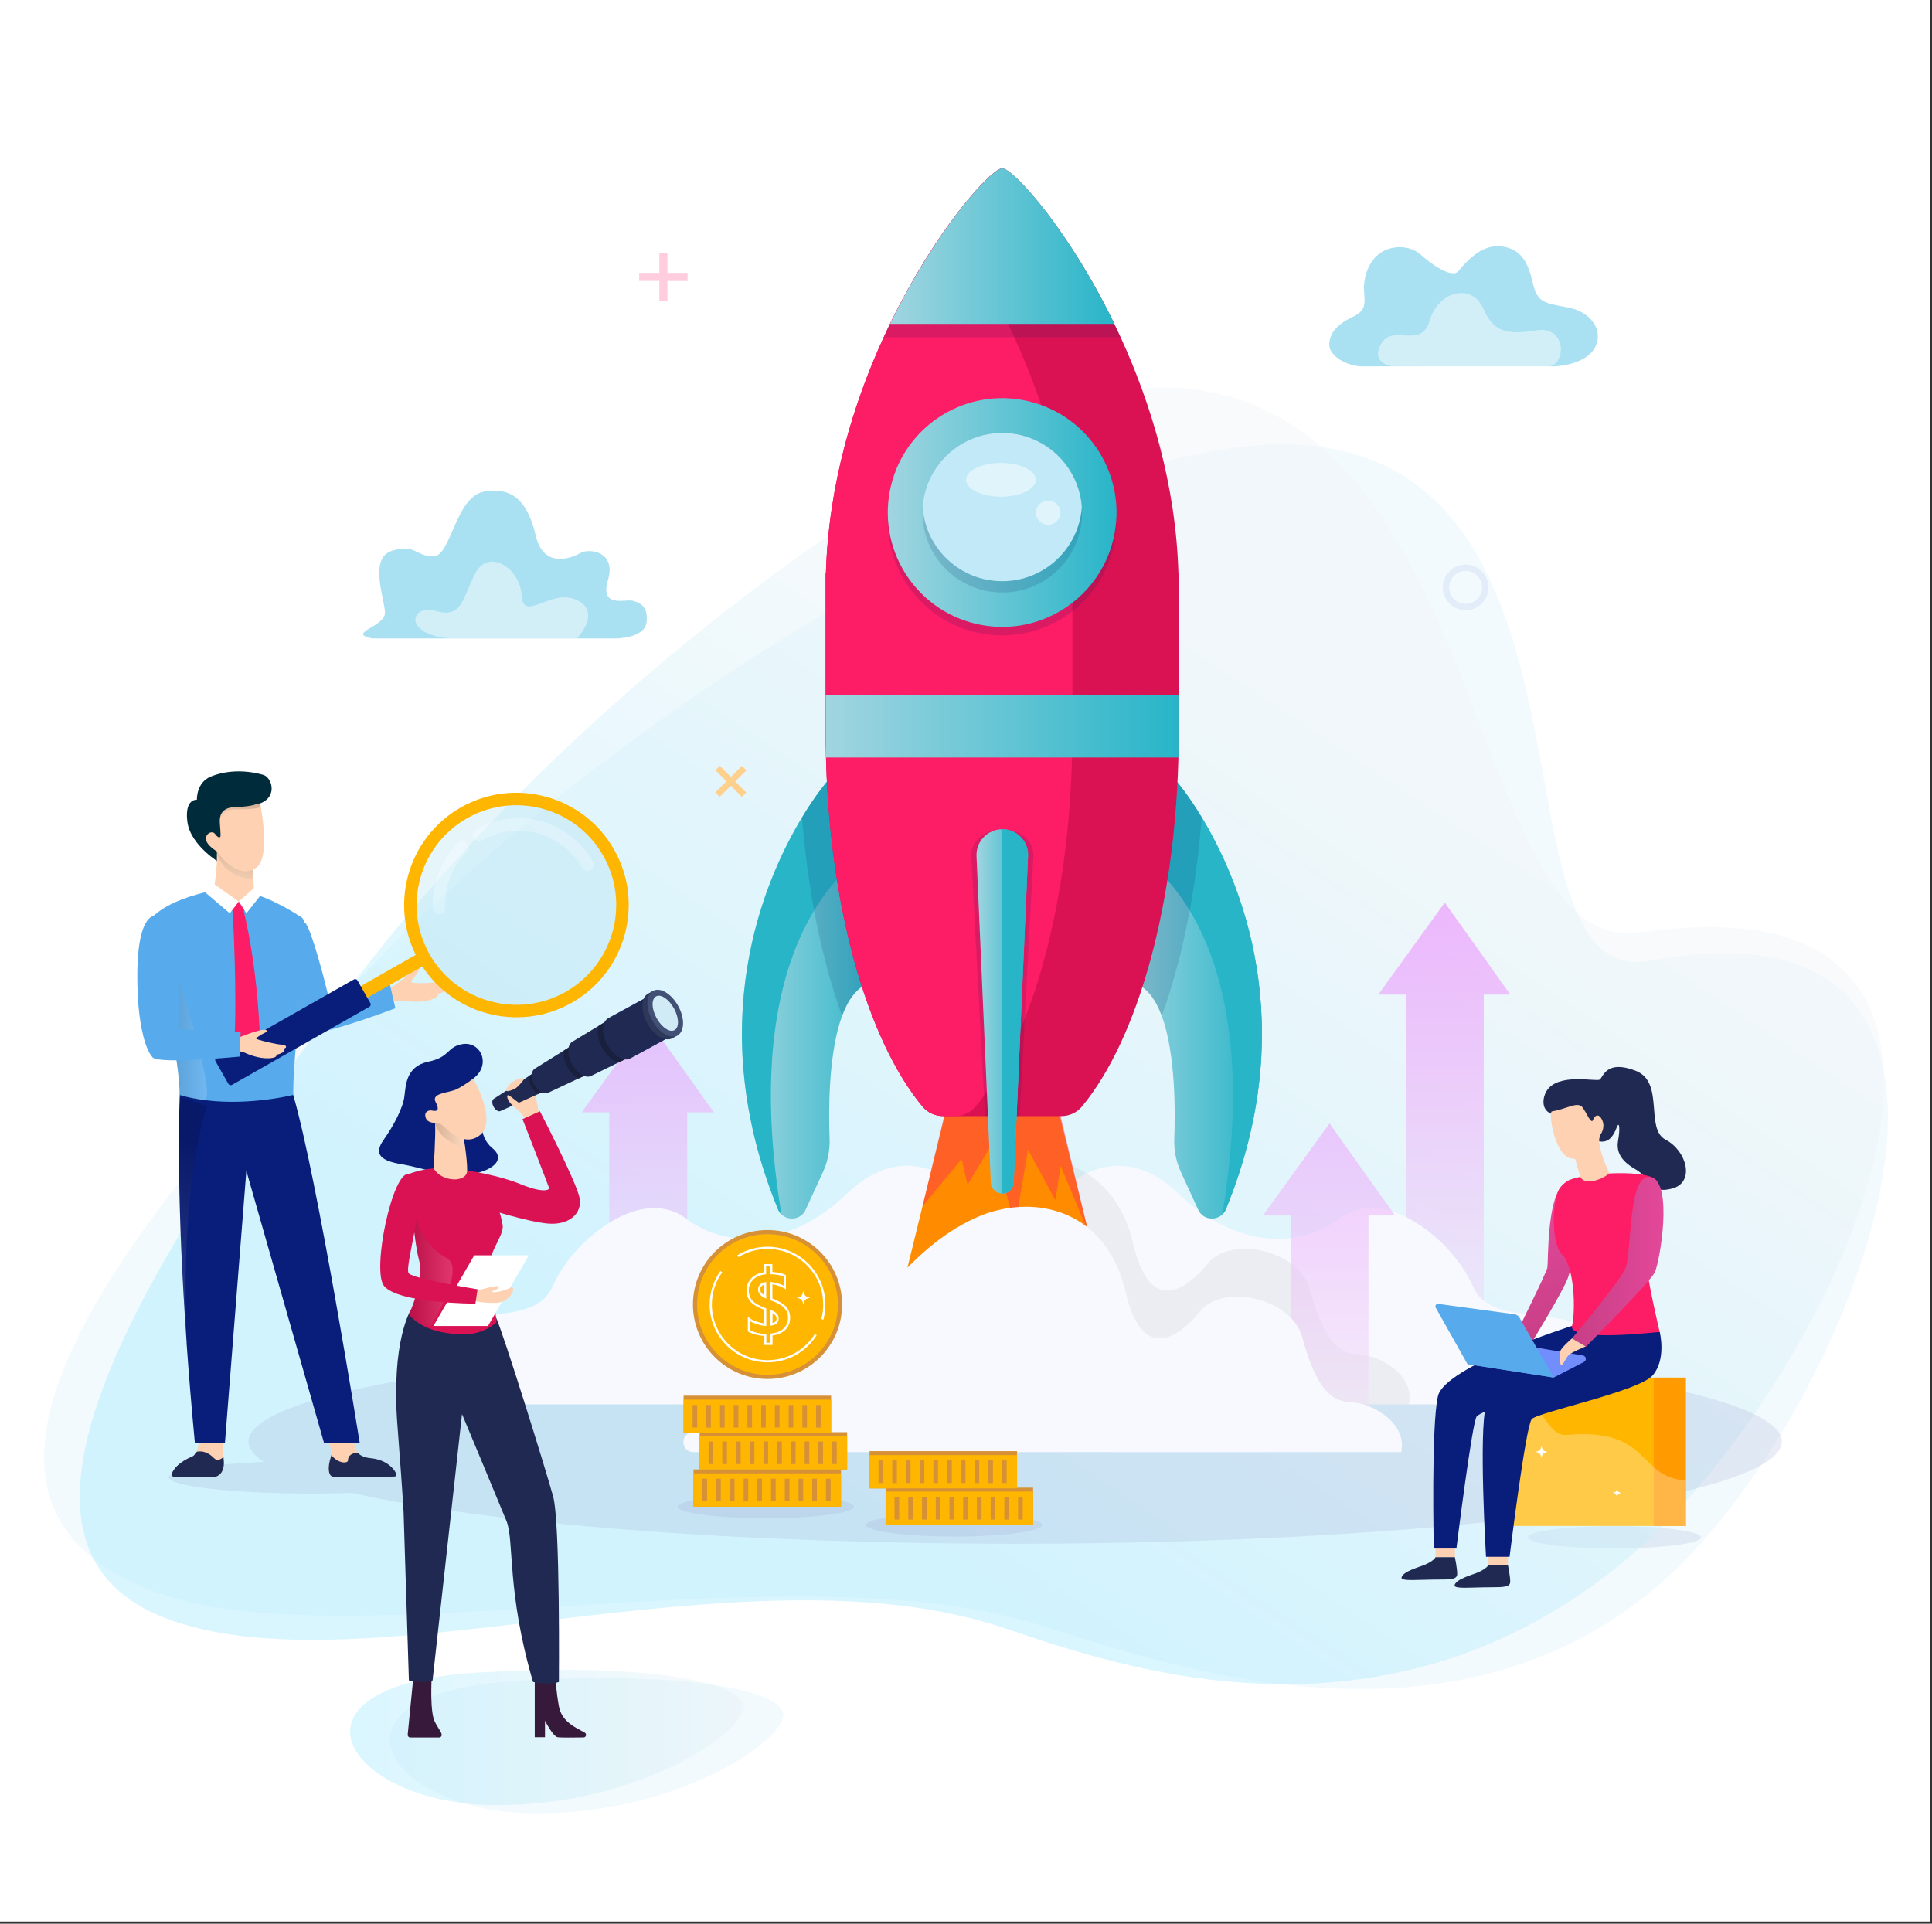 <?xml version="1.0" encoding="UTF-8"?> <svg xmlns="http://www.w3.org/2000/svg" width="482" height="480" viewBox="0 0 482 480" fill="none"><rect x="0" y="0" width="482" height="480" fill="#333333" stroke="none"/><rect width="481.59" height="479.45" fill="white"></rect><path opacity="0.22" d="M424.37 383.584C424.37 385.115 414.699 386.359 402.771 386.359C390.844 386.359 381.172 385.115 381.172 383.584C381.172 382.053 390.844 380.809 402.771 380.809C414.699 380.809 424.37 382.053 424.37 383.584Z" fill="#9FAAD4"></path><path opacity="0.42" d="M119.742 417.284C67.472 420.266 85.79 450.062 123.207 450.408C160.625 450.742 187.935 430.755 185.402 424.986C182.869 419.218 159.555 415.016 119.742 417.296V417.284Z" fill="url(#paint0_linear_2245_294)"></path><path opacity="0.15" d="M129.621 419.333C77.351 422.314 95.669 452.111 133.087 452.456C170.504 452.79 197.814 432.803 195.281 427.035C192.748 421.267 169.434 417.064 129.621 419.344V419.333Z" fill="#A9E1F2"></path><path d="M268.182 211.842L274.456 216.746L271.946 219.176L266.386 212.498L268.182 211.842Z" fill="white"></path><path d="M277.784 213.362L274.456 216.747L276.506 219.176L279.096 214.364L277.784 213.362Z" fill="white"></path><g opacity="0.47"><path opacity="0.47" d="M171.54 68.101H166.509V63.07H164.494V68.101L159.474 68.089L159.463 70.104H164.494V75.135H166.509V70.116H171.529L171.54 68.101Z" fill="#FD1C66"></path></g><path d="M268.182 211.716L274.456 216.621L271.946 219.05L266.386 212.372L268.182 211.716Z" fill="white"></path><path d="M277.784 213.236L274.456 216.621L276.506 219.05L279.096 214.238L277.784 213.236Z" fill="white"></path><path opacity="0.15" d="M96.566 237.172C21.201 313.93 -19.947 375.641 39.081 397.366C85.433 414.429 196.052 386.544 257.693 405.011C285.555 413.358 359.551 442.037 413.651 395.628C461.788 354.341 514.956 220.65 411.774 239.705C370.327 247.361 404.061 117.549 325.702 111.091C270.151 106.508 159.935 172.606 96.566 237.16V237.172Z" fill="#A9E1F2"></path><path opacity="0.42" d="M445.093 341.413C432.878 361.457 417.727 379.614 403.381 391.069C344.1 438.366 280.155 416.249 250.843 406.324C186 384.357 89.923 422.777 40.969 403.63C11.207 391.991 14.385 360.744 41.694 313.321C53.495 292.816 69.798 269.294 89.911 243.01C148.41 166.574 247.861 96.781 289.101 96.666C372.768 96.435 364.766 239.268 409.126 232.694C489.5 220.789 477.768 287.831 445.082 341.425L445.093 341.413Z" fill="url(#paint1_linear_2245_294)"></path><path opacity="0.22" d="M253.26 334.181C147.627 334.181 62.003 345.602 62.003 359.683C62.003 361.433 63.316 363.137 65.825 364.783C51.998 365.347 42.097 366.844 42.097 368.606C42.097 370.851 58.111 372.67 77.868 372.67C81.357 372.67 84.73 372.612 87.919 372.509C121.066 380.096 182.696 385.185 253.272 385.185C358.905 385.185 444.529 373.763 444.529 359.683C444.529 345.602 358.894 334.181 253.272 334.181H253.26Z" fill="#9FAAD4"></path><path opacity="0.57" d="M178.08 277.549L161.72 254.591L145.118 277.549H151.991V333.019H171.449V277.549H178.08Z" fill="url(#paint2_linear_2245_294)"></path><path opacity="0.57" d="M376.797 248.168L360.449 225.21L343.847 248.168H350.72V326.722H370.166V248.168H376.797Z" fill="url(#paint3_linear_2245_294)"></path><path d="M383.406 350.415H247.539C247.539 350.415 248.46 336.772 252.673 322.207C254.734 315.081 257.59 307.735 261.504 301.656C262.759 299.711 264.302 297.869 266.063 296.28C273.006 290.017 283.437 287.645 294.006 297.811C307.258 310.556 322.95 312.398 334.267 304.017C345.585 295.635 362.498 309.497 367.483 320.987C372.457 332.466 392.87 323.578 403.312 336.726C413.766 349.874 398.833 350.426 383.406 350.426V350.415Z" fill="#F7F9FF"></path><g style="mix-blend-mode:multiply" opacity="0.12"><path d="M351.687 348.803C351.676 349.367 351.607 349.908 351.48 350.414H167.776C168.869 348.273 171.264 346.385 174.258 345.533C177.746 344.543 183.629 342.781 183.111 340.352C181.177 331.337 176.744 324.844 188.188 314.182C191.781 310.832 202.534 307.793 212.827 313.192C221.047 317.498 226.424 301.472 243.555 292.791C244.062 292.538 244.58 292.284 245.098 292.043C254.942 287.506 267.307 287.978 275.424 296.279C278.717 299.653 281.307 304.316 282.746 310.452C287.72 331.74 299.429 317.579 301.409 315.184C307.131 308.219 324.148 311.949 326.796 321.712C331.793 340.11 337.043 337.22 341.464 338.326C345.885 339.431 351.791 343.299 351.676 348.803H351.687Z" fill="#8D9294"></path></g><path d="M257.809 350.416H121.942C106.514 350.416 91.581 349.875 102.035 336.715C112.489 323.567 132.891 332.456 137.864 320.977C142.838 309.498 159.762 295.625 171.08 304.006C182.397 312.388 198.09 310.546 211.341 297.801C219.573 289.891 227.713 289.569 234.195 292.77C238.156 294.727 241.495 297.997 243.843 301.646C247.758 307.725 250.613 315.071 252.674 322.197C256.876 336.761 257.809 350.405 257.809 350.405V350.416Z" fill="#F7F9FF"></path><path d="M278.762 336.934H221.334L237.453 271.182H262.632L278.762 336.934Z" fill="#FF8B00"></path><path opacity="0.38" d="M235.761 277.549L230.154 300.99L239.906 289.178L241.402 295.625L247.539 285.344L253.261 305.745L256.473 286.84L263.3 299.447L264.624 290.882L271.578 307.656L263.3 272.898L235.761 277.549Z" fill="#FD1C66"></path><path d="M305.853 301.713C305.634 302.243 305.323 302.681 304.955 303.038C303.194 304.707 300.073 304.338 298.945 301.875L294.628 292.48C293.419 289.855 292.855 287 292.958 284.11C293.223 277.041 293.246 262.718 289.838 253.496C288.319 249.386 286.108 246.277 282.93 245.287C275.654 243.008 279.937 227.373 285.06 214.121C289.055 203.828 293.557 194.975 293.557 194.975C293.557 194.975 296.297 198.106 299.797 203.909C309.388 219.763 324.769 255.546 305.842 301.725L305.853 301.713Z" fill="url(#paint4_linear_2245_294)"></path><path d="M305.853 301.713C305.635 302.243 305.324 302.681 304.955 303.038C311.633 263.018 304.46 239.853 296.816 227.189C291.934 219.106 286.857 215.295 285.061 214.121C289.056 203.828 293.557 194.975 293.557 194.975C293.557 194.975 296.298 198.106 299.798 203.909C309.388 219.763 324.77 255.546 305.842 301.725L305.853 301.713Z" fill="#28B5C8"></path><path opacity="0.14" d="M299.809 203.897C299.187 212.026 298.174 219.82 296.815 227.189C295.042 236.791 292.671 245.656 289.838 253.496C288.319 249.386 286.108 246.277 282.93 245.287C275.654 243.008 279.937 227.373 285.06 214.121C289.055 203.828 293.557 194.975 293.557 194.975C293.557 194.975 296.297 198.106 299.797 203.909L299.809 203.897Z" fill="#07165C"></path><path d="M194.072 301.713C194.29 302.243 194.601 302.681 194.97 303.038C196.731 304.707 199.851 304.338 200.979 301.875L205.297 292.48C206.506 289.855 207.07 287 206.966 284.11C206.702 277.041 206.679 262.718 210.086 253.496C211.606 249.386 213.817 246.277 216.994 245.287C224.271 243.008 219.988 227.373 214.864 214.121C210.869 203.828 206.368 194.975 206.368 194.975C206.368 194.975 203.628 198.106 200.128 203.909C190.537 219.763 175.155 255.546 194.083 301.725L194.072 301.713Z" fill="url(#paint5_linear_2245_294)"></path><path d="M194.072 301.713C194.29 302.243 194.601 302.681 194.97 303.038C188.292 263.018 195.465 239.853 203.109 227.189C207.991 219.106 213.068 215.295 214.864 214.121C210.869 203.828 206.368 194.975 206.368 194.975C206.368 194.975 203.628 198.106 200.128 203.909C190.537 219.763 175.155 255.546 194.083 301.725L194.072 301.713Z" fill="#28B5C8"></path><path opacity="0.14" d="M200.115 203.897C200.737 212.026 201.75 219.82 203.109 227.189C204.882 236.791 207.254 245.656 210.086 253.496C211.606 249.386 213.816 246.277 216.994 245.287C224.27 243.008 219.987 227.373 214.864 214.121C210.869 203.828 206.367 194.975 206.367 194.975C206.367 194.975 203.627 198.106 200.127 203.909L200.115 203.897Z" fill="#07165C"></path><path d="M339.978 91.414H387.573C387.573 91.414 396.634 91.334 398.407 85.554C399.513 81.927 396.784 77.748 390.97 76.677C384.396 75.457 383.509 75.388 382.162 69.654C380.815 63.921 378.236 61.986 374.702 61.503C370.787 60.962 367.253 63.414 363.879 67.628C362.256 69.654 356.833 65.751 354.415 63.518C351.376 60.72 344.272 60.628 341.475 66.626C338.309 73.396 343.19 76.401 337.364 79.141C333.254 81.075 331.562 83.459 331.642 86.164C331.723 88.87 336.098 91.425 339.978 91.425V91.414Z" fill="#A9E1F2"></path><path opacity="0.48" d="M347.324 91.413C347.324 91.413 341.798 90.677 344.584 85.772C347.45 80.718 354.543 87.269 356.65 80.05C358.837 72.601 367.173 70.471 370.085 77.068C372.492 82.502 375.497 83.734 383.153 82.433C390.798 81.132 390.786 90.688 386.561 91.413C382.335 92.139 347.335 91.413 347.335 91.413H347.324Z" fill="white"></path><path d="M161.305 155.232C160.879 159.307 153.591 159.307 153.591 159.307H92.836C86.296 157.914 96.152 156.418 96.048 152.871C95.945 149.337 91.972 139.263 97.764 137.444C103.555 135.625 103.555 138.733 108.056 138.837C112.558 138.941 113.525 123.939 120.813 122.661C128.101 121.371 131.739 125.447 133.673 133.702C135.607 141.957 142.561 139.274 144.818 137.985C147.063 136.695 153.821 137.663 151.68 144.732C149.538 151.801 156.078 149.452 157.782 149.878C159.497 150.304 161.742 151.168 161.316 155.232H161.305Z" fill="#A9E1F2"></path><path opacity="0.48" d="M112.811 159.297C100.4 158.663 102.173 150.581 108.724 152.446C115.275 154.311 115.263 149.533 118.544 143.132C121.814 136.719 129.724 141.635 130.138 148.589C130.553 155.543 137.495 146.644 143.908 149.729C150.321 152.815 143.908 159.308 143.908 159.308H112.822L112.811 159.297Z" fill="white"></path><path d="M186.185 197.751L183.433 194.976L186.208 192.224L185.103 191.107L182.34 193.859L179.588 191.096L178.483 192.19L181.234 194.964L178.46 197.716L179.565 198.821L182.328 196.07L185.08 198.844L186.185 197.751Z" fill="#FDD08D"></path><g opacity="0.31"><path opacity="0.31" d="M365.653 152.261C362.51 152.261 359.954 149.705 359.954 146.562C359.954 143.418 362.51 140.863 365.653 140.863C368.796 140.863 371.352 143.418 371.352 146.562C371.352 149.705 368.796 152.261 365.653 152.261ZM365.653 142.463C363.385 142.463 361.554 144.305 361.554 146.562C361.554 148.818 363.396 150.66 365.653 150.66C367.909 150.66 369.751 148.818 369.751 146.562C369.751 144.305 367.909 142.463 365.653 142.463Z" fill="#5574D8"></path></g><path d="M294.086 142.948V186.26H294.052C293.487 225.532 283.839 259.3 269.943 276.086C268.677 277.618 266.777 278.493 264.774 278.493H235.288C233.296 278.493 231.397 277.618 230.119 276.086C216.234 259.312 206.574 225.532 206.01 186.26H205.976V142.948H206.045C206.701 120.934 212.895 100.66 220.471 84.138C225.698 72.729 231.592 63.115 236.75 55.965C243.163 47.089 248.471 42 250.014 42C252.823 42 267.836 58.556 279.568 84.138C287.144 100.66 293.349 120.934 293.994 142.948H294.063H294.086Z" fill="#DA1254"></path><path d="M267.548 142.948V186.261H267.514C266.938 225.532 257.302 259.301 243.405 276.087C242.127 277.618 240.239 278.493 238.236 278.493H235.3C233.308 278.493 231.409 277.618 230.131 276.087C216.246 259.312 206.586 225.532 206.022 186.261H205.987V142.948H206.057C206.713 120.935 212.907 100.66 220.482 84.139C225.709 72.729 231.604 63.116 236.762 55.966C241.92 63.116 247.815 72.729 253.042 84.139C260.618 100.66 266.823 120.935 267.468 142.948H267.537H267.548Z" fill="#FD1C66"></path><path opacity="0.14" d="M257.808 213.328C257.808 213.42 257.808 213.524 257.808 213.616L254.389 278.493H245.742L242.323 213.616C242.127 209.955 245.65 206.904 250.071 206.904C254.492 206.904 257.831 209.805 257.831 213.328H257.808Z" fill="#07165C"></path><path d="M256.473 213.328C256.473 213.42 256.473 213.513 256.473 213.616L252.904 295.084C252.834 296.615 251.58 297.812 250.048 297.812C248.517 297.812 247.251 296.603 247.193 295.084L243.624 213.616C243.463 209.955 246.387 206.904 250.048 206.904C253.709 206.904 256.484 209.805 256.484 213.34L256.473 213.328Z" fill="url(#paint6_linear_2245_294)"></path><path d="M294.006 173.387H205.999V189.011H294.006V173.387Z" fill="url(#paint7_linear_2245_294)"></path><path opacity="0.14" d="M279.603 84.138H220.494C221.012 83.01 221.53 81.904 222.06 80.822C233.527 57.139 247.366 42.011 250.048 42.011C252.731 42.011 266.581 57.151 278.037 80.822C278.567 81.916 279.085 83.021 279.603 84.138V84.138Z" fill="#07165C"></path><path d="M278.037 80.822H222.06C233.527 57.139 247.366 42.011 250.048 42.011C252.731 42.011 266.581 57.151 278.037 80.822V80.822Z" fill="url(#paint8_linear_2245_294)"></path><path opacity="0.14" d="M277.787 136.563C281.407 121.228 271.909 105.862 256.574 102.242C241.239 98.623 225.873 108.12 222.254 123.456C218.634 138.791 228.132 154.157 243.467 157.776C258.802 161.395 274.168 151.898 277.787 136.563Z" fill="#07165C"></path><path d="M277.787 134.44C281.406 119.105 271.909 103.739 256.573 100.12C241.238 96.5 225.872 105.998 222.253 121.333C218.634 136.668 228.131 152.034 243.466 155.653C258.801 159.273 274.167 149.775 277.787 134.44Z" fill="url(#paint9_linear_2245_294)"></path><path opacity="0.14" d="M269.955 127.934C269.955 138.929 261.044 147.84 250.048 147.84C239.053 147.84 230.142 138.929 230.142 127.934C230.142 127.462 230.154 126.99 230.188 126.53C230.914 116.191 239.525 108.028 250.048 108.028C260.572 108.028 269.183 116.191 269.909 126.53C269.943 127.002 269.955 127.462 269.955 127.934Z" fill="#07165C"></path><path d="M269.897 126.53C269.172 136.857 260.56 145.02 250.037 145.02C239.514 145.02 230.902 136.857 230.177 126.53C230.902 116.191 239.514 108.028 250.037 108.028C260.56 108.028 269.172 116.191 269.897 126.53Z" fill="#C1E9F7"></path><path opacity="0.48" d="M249.715 123.95C254.522 123.95 258.419 122.059 258.419 119.725C258.419 117.391 254.522 115.5 249.715 115.5C244.908 115.5 241.011 117.391 241.011 119.725C241.011 122.059 244.908 123.95 249.715 123.95Z" fill="white"></path><path opacity="0.48" d="M264.579 127.934C264.579 129.603 263.197 130.95 261.505 130.95C259.812 130.95 258.431 129.603 258.431 127.934C258.431 126.265 259.812 124.917 261.505 124.917C263.197 124.917 264.579 126.265 264.579 127.934Z" fill="white"></path><path d="M256.473 213.328C256.473 213.42 256.473 213.513 256.473 213.616L252.904 295.084C252.835 296.615 251.58 297.812 250.049 297.812V206.904C253.618 206.904 256.484 209.805 256.484 213.34L256.473 213.328Z" fill="#28B5C8"></path><path opacity="0.57" d="M348.049 303.292L331.689 280.334L315.087 303.292H321.972V358.762H341.417V303.292H348.049Z" fill="url(#paint10_linear_2245_294)"></path><path d="M349.765 360.72C349.753 361.284 349.684 361.826 349.557 362.332H172.979C170.136 362.332 169.514 358.279 172.243 357.485L172.335 357.462C175.823 356.472 181.706 354.71 181.188 352.281C179.254 343.266 174.822 336.773 186.266 326.112C189.858 322.761 200.611 319.722 210.904 325.121C219.124 329.427 224.501 313.401 241.633 304.72C242.139 304.467 242.657 304.214 243.175 303.972C253.019 299.436 265.384 299.908 273.501 308.209C276.794 311.582 279.384 316.245 280.823 322.381C285.797 343.669 297.506 329.508 299.486 327.113C305.208 320.148 322.225 323.878 324.873 333.641C329.87 352.039 335.12 349.15 339.541 350.255C343.962 351.36 349.868 355.228 349.753 360.732L349.765 360.72Z" fill="#F7F9FF"></path><path d="M82.866 368.399C83.626 368.687 93.424 368.526 97.511 368.434C98.34 368.422 98.731 367.409 98.133 366.822C97.12 365.843 95.323 364.726 92.249 364.439C90.914 364.312 90.097 363.874 89.613 363.161C88.934 362.159 87.46 358.256 87.598 356.253C87.633 355.827 86.712 355.217 86.746 354.744C87.092 350.565 80.817 355.378 80.817 355.378C80.817 355.378 81.312 356.448 81.278 357.3C81.243 358.532 83.028 361.641 82.682 363.069C82.636 363.276 82.579 363.483 82.521 363.667C81.749 366.062 81.899 368.019 82.866 368.399V368.399Z" fill="#FDD1B1"></path><path d="M82.866 368.399C83.695 368.71 95.116 368.491 98.397 368.422C98.823 368.422 98.984 367.973 98.8 367.593C98.144 366.28 96.29 364.197 92.353 363.828C91.017 363.701 89.751 363.172 89.267 362.458C87.886 362.539 86.792 363.149 86.815 364.404C86.827 365.141 84.489 365.348 82.67 363.068C82.624 363.275 82.567 363.483 82.509 363.667C81.738 366.062 81.887 368.019 82.855 368.399H82.866Z" fill="#202952"></path><path d="M44.735 365.278C43.388 366.383 44.182 368.559 45.921 368.559H53.105C54.383 368.559 56.156 367.535 55.811 364.253C55.788 364.058 55.776 363.839 55.753 363.632C55.627 362.031 55.627 360.166 55.673 358.612C55.719 356.77 55.811 355.377 55.811 355.377L50.342 352.084L49.26 351.428C49.26 351.428 49.294 351.658 49.34 352.049C49.502 353.27 49.801 356.079 49.686 358.623C49.605 360.327 49.34 361.916 48.707 362.791C48.5 363.079 48.258 363.286 47.97 363.413C46.543 364.012 45.495 364.656 44.735 365.29V365.278Z" fill="#FDD1B1"></path><path d="M42.904 367.557C42.697 368.029 43.042 368.559 43.56 368.559H53.105C54.383 368.559 56.156 367.534 55.81 364.253C55.787 364.057 55.776 363.839 55.753 363.631C54.774 364.253 54.222 364.622 53.393 363.827C52.771 363.217 51.366 361.904 49.34 362.192C48.753 362.273 48.626 362.941 48.384 363.148C48.258 363.263 48.12 363.344 47.97 363.413C44.597 364.829 43.365 366.521 42.904 367.569V367.557Z" fill="#202952"></path><path d="M46.554 335.102V335.16C47.095 342.77 47.763 351.048 48.615 359.994H56.121L61.463 292.146L80.829 359.994H89.74C89.74 359.994 79.159 293.747 73.149 273.207C67.139 252.679 44.919 271.883 44.919 271.883C44.919 271.883 44.884 272.493 44.838 273.714C44.608 279.712 44.113 300.401 46.565 335.102H46.554Z" fill="#091D7B"></path><path style="mix-blend-mode:multiply" opacity="0.15" d="M46.554 335.102C44.919 294.173 51.654 275.97 51.654 275.97L44.838 273.714C44.608 279.712 44.113 300.401 46.565 335.102H46.554Z" fill="url(#paint11_linear_2245_294)"></path><path d="M97.189 246.739L97.12 247.315L96.809 250.112C96.809 250.112 97.304 249.974 97.995 249.848C98.743 249.709 99.745 249.594 100.619 249.686C100.712 249.686 100.815 249.709 100.907 249.732C102.634 250.032 106.065 250.216 108.46 249.053C109.68 248.466 109.174 248.005 109.174 248.005C111.902 247.407 111.638 246.324 111.05 246.301C110.509 246.278 109.151 246.405 108.99 246.417C110.152 246.232 111.246 245.703 111.223 245.265C111.2 244.862 110.659 244.77 109.565 244.989C108.379 245.219 104.914 245.426 103.486 245.277C102.07 245.127 102.669 244.736 103.325 243.884C103.981 243.043 104.983 241.777 104.407 241.408C103.832 241.04 101.725 243.515 100.919 244.056C100.608 244.264 99.986 244.724 99.33 245.196C98.294 245.945 97.177 246.739 97.177 246.739H97.189Z" fill="#FDD1B1"></path><path d="M72.723 237.84C71.502 241.259 70.512 244.702 70.512 244.702C70.512 244.702 74.38 254.833 77.328 257.182C77.478 257.297 77.616 257.401 77.765 257.481C79.953 258.656 98.639 251.587 98.639 251.587L97.28 245.657L82.624 248.916C82.29 248.985 81.968 248.789 81.899 248.455C81.231 245.542 77.742 231.899 76.153 230.264C75.221 229.297 74.093 234.041 72.723 237.851V237.84Z" fill="#57ABEC"></path><path style="mix-blend-mode:multiply" opacity="0.15" d="M72.723 237.839C71.502 241.258 70.512 244.7 70.512 244.7C70.512 244.7 74.38 254.832 77.328 257.181C73.655 250.238 73.103 237.735 73.103 237.735C73.103 237.735 72.964 237.769 72.711 237.839H72.723Z" fill="url(#paint12_linear_2245_294)"></path><path d="M38.021 242.536C38.459 244.389 39.081 246.427 39.932 248.615C44.607 260.565 44.86 273.23 44.86 273.23C46.967 273.852 49.132 274.266 51.273 274.531C62.441 275.924 73.148 273.207 73.148 273.207C73.148 256.858 78.571 231.069 75.232 228.893C71.893 226.728 65.296 222.802 59.539 222.296L53.368 222.111C40.174 224.932 37.676 229.353 37.676 229.353C37.676 229.353 36.064 234.223 38.01 242.524L38.021 242.536Z" fill="#57ABEC"></path><path d="M46.761 205.107C47.532 211.013 55.039 215.434 55.039 215.434C55.039 215.434 55.937 211.174 57.767 207.248C59.183 204.209 61.141 201.365 63.673 200.824C69.476 199.581 68.037 194.354 65.918 193.421C65.884 193.41 59.183 191.084 52.609 193.755C48.937 195.252 49.121 199.546 49.121 199.546C49.121 199.546 45.989 199.189 46.749 205.095L46.761 205.107Z" fill="#002B3B"></path><path d="M53.38 222.124C53.38 222.124 56.696 225.002 59.575 224.933C62.453 224.875 63.397 223.183 63.397 223.183L63.236 219.406L63.086 215.918L54.14 210.679L54.117 210.656V210.714C54.117 210.933 54.117 211.727 54.117 212.648C54.117 213.88 54.094 215.377 54.048 216.091C53.945 217.599 53.392 222.101 53.392 222.101L53.38 222.124Z" fill="#FDD1B1"></path><path d="M61.394 226.499C61.394 226.499 60.3 228.123 59.563 228.249C58.826 228.376 57.261 226.499 57.261 226.499L59.563 224.933L61.394 226.499Z" fill="#FD1C66"></path><path d="M58.377 260.992L62.222 267.623L64.882 260.738C64.882 260.738 64.744 243.423 60.645 226.602L59.701 226.728L58.032 226.959C58.032 226.959 59.309 249.409 58.377 260.992V260.992Z" fill="#FD1C66"></path><path d="M59.574 224.933L57.329 227.88L51.158 222.63L53.369 220.558L59.574 224.933Z" fill="white"></path><path d="M63.385 221.558L59.574 224.931L61.474 227.879L64.882 223.561L63.385 221.558Z" fill="white"></path><path style="mix-blend-mode:multiply" opacity="0.15" d="M38.023 242.537C38.46 244.391 39.082 246.429 39.934 248.616C44.608 260.567 44.861 273.231 44.861 273.231C46.968 273.853 49.133 274.268 51.274 274.532C51.424 274.245 51.528 273.922 51.585 273.577C52.518 268.062 43.215 239.901 43.215 239.901C43.215 239.901 40.279 241.34 38.023 242.537V242.537Z" fill="url(#paint13_linear_2245_294)"></path><path style="mix-blend-mode:multiply" opacity="0.15" d="M54.014 212.291C54.048 212.418 54.072 212.544 54.106 212.671C55.43 217.794 60.22 219.222 63.224 219.406L63.075 215.918L54.129 210.679C54.129 210.679 54.106 210.714 54.106 210.725C53.91 211.105 53.864 211.623 54.002 212.291H54.014Z" fill="url(#paint14_linear_2245_294)"></path><path d="M51.4 209.481C51.573 210.954 54.094 212.428 54.094 212.428C56.04 215.318 60.461 219.336 64.065 216.389C67.058 213.936 65.642 204.542 65.078 201.445C64.963 200.811 64.882 200.443 64.882 200.443C64.882 200.443 62.292 201.329 59.494 201.329C56.697 201.329 54.716 202.078 54.843 205.106V205.129C54.843 205.198 54.843 205.267 54.843 205.336C55.073 208.56 55.154 208.882 54.716 208.928C54.29 208.974 53.795 208.237 53.634 208.042C52.909 207.144 51.205 207.996 51.389 209.481H51.4Z" fill="#FDD1B1"></path><path style="mix-blend-mode:multiply" opacity="0.15" d="M54.854 205.106C54.877 204.611 55.522 202.308 58.02 202.009C60.116 201.767 61.797 202.182 65.089 201.433C64.974 200.8 64.894 200.432 64.894 200.432C64.894 200.432 62.303 201.318 59.505 201.318C56.708 201.318 54.727 202.066 54.854 205.094V205.106Z" fill="url(#paint15_linear_2245_294)"></path><path opacity="0.34" d="M142.216 248.189C129.701 255.304 113.802 250.929 106.687 238.414C99.571 225.9 103.946 210 116.461 202.885C128.976 195.77 144.876 200.145 151.991 212.659C159.106 225.174 154.731 241.074 142.216 248.189Z" fill="#B8E4F2"></path><g style="mix-blend-mode:screen" opacity="0.5"><g style="mix-blend-mode:screen" opacity="0.5"><path d="M108.183 227.349C108.068 227.142 107.999 226.911 107.987 226.658C107.677 220.591 109.956 214.661 114.251 210.378C114.861 209.768 115.851 209.768 116.45 210.378C117.06 210.989 117.06 211.979 116.45 212.577C112.777 216.227 110.831 221.293 111.107 226.485C111.154 227.349 110.486 228.074 109.634 228.12C109.024 228.155 108.483 227.832 108.195 227.337L108.183 227.349Z" fill="white"></path></g></g><g style="mix-blend-mode:screen" opacity="0.5"><g style="mix-blend-mode:screen" opacity="0.5"><path d="M118.188 209.077C117.762 208.329 118.027 207.373 118.775 206.947C129.022 201.122 142.101 204.714 147.926 214.972C148.352 215.721 148.088 216.676 147.339 217.102C146.591 217.528 145.635 217.263 145.209 216.515C140.236 207.765 129.056 204.691 120.306 209.665C119.558 210.091 118.602 209.826 118.176 209.077H118.188Z" fill="white"></path></g></g><path d="M107.331 240.043L105.68 237.141L63.714 261L65.364 263.903L107.331 240.043Z" fill="#FFB600"></path><path d="M104.476 239.668C96.843 226.233 101.552 209.089 114.988 201.456C128.423 193.823 145.567 198.532 153.2 211.968C160.833 225.404 156.124 242.547 142.688 250.18C129.252 257.813 112.109 253.104 104.476 239.668V239.668ZM150.494 213.51C143.701 201.571 128.469 197.381 116.53 204.162C104.591 210.943 100.4 226.187 107.182 238.126C113.974 250.065 129.206 254.256 141.146 247.474C153.085 240.682 157.276 225.45 150.494 213.51Z" fill="#FFB600"></path><path d="M92.404 250.314L89.177 244.64C88.998 244.325 88.598 244.214 88.282 244.393L54.003 263.883C53.688 264.062 53.578 264.463 53.757 264.778L56.983 270.453C57.162 270.768 57.563 270.878 57.878 270.699L92.158 251.209C92.473 251.03 92.583 250.63 92.404 250.314Z" fill="#091D7B"></path><path d="M58.642 259.219L58.446 259.714L57.502 262.109C57.502 262.109 57.974 262.109 58.607 262.155C59.298 262.212 60.207 262.35 60.967 262.638C61.048 262.673 61.129 262.707 61.209 262.742C62.66 263.421 65.642 264.411 68.036 263.951C69.257 263.72 68.911 263.191 68.911 263.191C70.811 262.868 71.306 261.89 70.788 261.74C70.316 261.591 69.268 261.786 69.119 261.752C70.189 261.867 71.283 261.66 71.364 261.28C71.444 260.923 70.984 260.715 69.971 260.635C68.877 260.554 65.78 259.829 64.536 259.438C63.304 259.046 64.03 258.989 64.79 258.424C65.573 257.837 66.897 257.538 66.471 257.077C66.045 256.617 63.397 257.469 62.556 257.757C62.234 257.872 61.566 258.113 60.875 258.378C59.781 258.781 58.607 259.23 58.607 259.23L58.642 259.219Z" fill="#FDD1B1"></path><path d="M37.815 228.709C34.821 230.494 33.785 238.392 34.453 249.64C34.66 253.186 35.535 260.44 37.769 263.468C37.872 263.617 37.999 263.755 38.114 263.871C39.922 265.586 59.793 263.64 59.793 263.64L60.023 257.561L45.033 256.87C44.688 256.859 44.435 256.571 44.446 256.237C44.561 253.255 44.792 240.591 44.619 238.323C44.124 231.634 41.89 226.28 37.803 228.721L37.815 228.709Z" fill="#57ABEC"></path><path opacity="0.22" d="M191.055 378.829C203.187 378.829 213.022 377.535 213.022 375.939C213.022 374.343 203.187 373.049 191.055 373.049C178.923 373.049 169.088 374.343 169.088 375.939C169.088 377.535 178.923 378.829 191.055 378.829Z" fill="#9FAAD4"></path><path opacity="0.22" d="M238.018 383.389C250.15 383.389 259.985 382.095 259.985 380.499C259.985 378.903 250.15 377.61 238.018 377.61C225.886 377.61 216.051 378.903 216.051 380.499C216.051 382.095 225.886 383.389 238.018 383.389Z" fill="#9FAAD4"></path><path d="M210.086 325.454C210.063 315.196 201.705 306.895 191.435 306.918C181.154 306.941 172.853 315.288 172.876 325.547C172.899 335.805 181.257 344.106 191.527 344.083C201.808 344.06 210.109 335.713 210.086 325.454Z" fill="#D69136"></path><path d="M209.05 325.455C209.027 315.761 201.14 307.932 191.435 307.955C181.729 307.978 173.889 315.853 173.912 325.547C173.935 335.241 181.821 343.07 191.527 343.047C201.233 343.024 209.073 335.149 209.05 325.455Z" fill="#FFB600"></path><path d="M205.423 329.276L204.894 329.138C205.216 327.952 205.377 326.72 205.377 325.477C205.354 317.832 199.114 311.615 191.446 311.638C188.89 311.638 186.392 312.352 184.228 313.676L183.94 313.204C186.196 311.822 188.787 311.085 191.446 311.085C199.414 311.062 205.907 317.521 205.918 325.465C205.918 326.755 205.757 328.033 205.423 329.276Z" fill="white"></path><path d="M191.516 339.927C183.549 339.95 177.055 333.492 177.044 325.547C177.044 322.508 177.965 319.607 179.726 317.143L180.175 317.465C178.483 319.837 177.585 322.635 177.596 325.547C177.619 333.192 183.859 339.409 191.527 339.386C196.34 339.375 200.726 336.934 203.282 332.858L203.743 333.146C201.095 337.383 196.524 339.916 191.527 339.927H191.516Z" fill="white"></path><path d="M192.747 335.587H190.629V333.319C189.236 333.273 187.923 332.939 186.714 332.317L186.565 332.236V328.529L187.002 328.886C187.394 329.197 187.992 329.496 188.775 329.773C189.443 330.003 190.065 330.153 190.617 330.222V326.814C188.971 326.192 187.866 325.524 187.233 324.787C186.576 324.016 186.242 323.06 186.242 321.955C186.242 320.758 186.668 319.733 187.509 318.893C188.292 318.11 189.328 317.626 190.583 317.454V315.427H192.69V317.384C194.117 317.465 195.2 317.718 195.937 318.121L196.075 318.202V321.748L195.672 321.495C194.785 320.965 193.795 320.62 192.701 320.459V324.016C194.221 324.58 195.326 325.225 196.017 325.95C196.742 326.722 197.111 327.666 197.122 328.771C197.122 330.026 196.719 331.062 195.902 331.845C195.154 332.57 194.083 333.031 192.736 333.227V335.587H192.747ZM191.182 335.046H192.206V332.743L192.448 332.72C193.795 332.57 194.831 332.144 195.534 331.465C196.236 330.786 196.581 329.911 196.581 328.794C196.581 327.827 196.27 327.033 195.626 326.353C194.981 325.662 193.876 325.041 192.356 324.5L192.172 324.431V319.871L192.46 319.906C193.576 320.021 194.613 320.332 195.545 320.815V318.559C194.831 318.213 193.784 318.006 192.413 317.949H192.149V316.003H191.124V317.972L190.882 317.995C189.639 318.121 188.637 318.559 187.9 319.307C187.152 320.056 186.795 320.93 186.795 321.99C186.795 322.957 187.083 323.797 187.659 324.465C188.234 325.144 189.362 325.801 190.986 326.399L191.17 326.468V330.855L190.894 330.832C190.226 330.786 189.466 330.625 188.614 330.325C188.015 330.118 187.52 329.899 187.117 329.658V331.937C188.292 332.513 189.57 332.801 190.917 332.812H191.193V335.069L191.182 335.046ZM192.195 330.797V326.814L192.563 326.975C193.691 327.458 194.267 328.126 194.267 328.932C194.267 329.635 193.968 330.51 192.506 330.74L192.195 330.786V330.797ZM192.736 327.666V330.141C193.622 329.899 193.726 329.358 193.726 328.944C193.726 328.449 193.404 328.023 192.736 327.666ZM191.159 324.051L190.767 323.855C189.673 323.314 189.121 322.611 189.121 321.771C189.121 321.08 189.42 320.205 190.836 319.94L191.159 319.883V324.051V324.051ZM190.606 320.562C189.765 320.815 189.662 321.368 189.662 321.771C189.662 322.301 189.973 322.75 190.606 323.153V320.562Z" fill="white"></path><path d="M202.096 323.809C200.922 324.085 200.703 324.315 200.427 325.478C200.151 324.304 199.92 324.085 198.758 323.809C199.932 323.533 200.151 323.302 200.427 322.139C200.703 323.314 200.934 323.533 202.096 323.809Z" fill="white"></path><path d="M209.81 366.649H173.014V375.941H209.81V366.649Z" fill="#D69136"></path><path d="M209.81 367.628H173.014V375.94H209.81V367.628Z" fill="#FFB600"></path><path d="M207.219 368.975H206.068V374.605H207.219V368.975Z" fill="#D69136"></path><path d="M203.789 368.975H202.637V374.605H203.789V368.975Z" fill="#D69136"></path><path d="M200.369 368.975H199.217V374.605H200.369V368.975Z" fill="#D69136"></path><path d="M196.95 368.975H195.799V374.605H196.95V368.975Z" fill="#D69136"></path><path d="M193.518 368.975H192.367V374.605H193.518V368.975Z" fill="#D69136"></path><path d="M190.099 368.975H188.947V374.605H190.099V368.975Z" fill="#D69136"></path><path d="M186.669 368.975H185.517V374.605H186.669V368.975Z" fill="#D69136"></path><path d="M183.249 368.975H182.098V374.605H183.249V368.975Z" fill="#D69136"></path><path d="M179.829 368.975H178.678V374.605H179.829V368.975Z" fill="#D69136"></path><path d="M176.399 368.975H175.247V374.605H176.399V368.975Z" fill="#D69136"></path><path d="M211.341 357.358H174.545V366.649H211.341V357.358Z" fill="#D69136"></path><path d="M211.341 358.336H174.545V366.649H211.341V358.336Z" fill="#FFB600"></path><path d="M208.751 359.683H207.599V365.313H208.751V359.683Z" fill="#D69136"></path><path d="M205.32 359.683H204.168V365.313H205.32V359.683Z" fill="#D69136"></path><path d="M201.9 359.683H200.749V365.313H201.9V359.683Z" fill="#D69136"></path><path d="M198.481 359.683H197.33V365.313H198.481V359.683Z" fill="#D69136"></path><path d="M195.05 359.683H193.898V365.313H195.05V359.683Z" fill="#D69136"></path><path d="M191.63 359.683H190.479V365.313H191.63V359.683Z" fill="#D69136"></path><path d="M188.2 359.683H187.049V365.313H188.2V359.683Z" fill="#D69136"></path><path d="M184.78 359.683H183.629V365.313H184.78V359.683Z" fill="#D69136"></path><path d="M181.361 359.683H180.209V365.313H181.361V359.683Z" fill="#D69136"></path><path d="M177.93 359.683H176.779V365.313H177.93V359.683Z" fill="#D69136"></path><path d="M207.346 348.25H170.55V357.542H207.346V348.25Z" fill="#D69136"></path><path d="M207.346 349.229H170.55V357.541H207.346V349.229Z" fill="#FFB600"></path><path d="M204.744 350.575H203.593V356.205H204.744V350.575Z" fill="#D69136"></path><path d="M201.325 350.575H200.173V356.205H201.325V350.575Z" fill="#D69136"></path><path d="M197.905 350.575H196.754V356.205H197.905V350.575Z" fill="#D69136"></path><path d="M194.474 350.575H193.323V356.205H194.474V350.575Z" fill="#D69136"></path><path d="M191.055 350.575H189.904V356.205H191.055V350.575Z" fill="#D69136"></path><path d="M187.624 350.575H186.472V356.205H187.624V350.575Z" fill="#D69136"></path><path d="M184.205 350.575H183.054V356.205H184.205V350.575Z" fill="#D69136"></path><path d="M180.785 350.575H179.634V356.205H180.785V350.575Z" fill="#D69136"></path><path d="M177.354 350.575H176.203V356.205H177.354V350.575Z" fill="#D69136"></path><path d="M173.935 350.575H172.783V356.205H173.935V350.575Z" fill="#D69136"></path><path d="M257.739 371.197H220.943V380.488H257.739V371.197Z" fill="#D69136"></path><path d="M257.739 372.175H220.943V380.487H257.739V372.175Z" fill="#FFB600"></path><path d="M255.149 373.521H253.997V379.151H255.149V373.521Z" fill="#D69136"></path><path d="M251.718 373.521H250.567V379.151H251.718V373.521Z" fill="#D69136"></path><path d="M248.298 373.521H247.147V379.151H248.298V373.521Z" fill="#D69136"></path><path d="M244.868 373.521H243.716V379.151H244.868V373.521Z" fill="#D69136"></path><path d="M241.448 373.521H240.297V379.151H241.448V373.521Z" fill="#D69136"></path><path d="M238.028 373.521H236.877V379.151H238.028V373.521Z" fill="#D69136"></path><path d="M234.598 373.521H233.447V379.151H234.598V373.521Z" fill="#D69136"></path><path d="M231.179 373.521H230.027V379.151H231.179V373.521Z" fill="#D69136"></path><path d="M227.747 373.521H226.596V379.151H227.747V373.521Z" fill="#D69136"></path><path d="M224.328 373.521H223.177V379.151H224.328V373.521Z" fill="#D69136"></path><path d="M253.733 362.089H216.937V371.38H253.733V362.089Z" fill="#D69136"></path><path d="M253.733 363.067H216.937V371.38H253.733V363.067Z" fill="#FFB600"></path><path d="M251.143 364.414H249.991V370.044H251.143V364.414Z" fill="#D69136"></path><path d="M247.723 364.414H246.572V370.044H247.723V364.414Z" fill="#D69136"></path><path d="M244.292 364.414H243.141V370.044H244.292V364.414Z" fill="#D69136"></path><path d="M240.872 364.414H239.721V370.044H240.872V364.414Z" fill="#D69136"></path><path d="M237.454 364.414H236.302V370.044H237.454V364.414Z" fill="#D69136"></path><path d="M234.022 364.414H232.871V370.044H234.022V364.414Z" fill="#D69136"></path><path d="M230.603 364.414H229.452V370.044H230.603V364.414Z" fill="#D69136"></path><path d="M227.172 364.414H226.021V370.044H227.172V364.414Z" fill="#D69136"></path><path d="M223.753 364.414H222.601V370.044H223.753V364.414Z" fill="#D69136"></path><path d="M220.333 364.414H219.182V370.044H220.333V364.414Z" fill="#D69136"></path><path d="M420.593 343.739H371.087V380.742H420.593V343.739Z" fill="#FFB600"></path><path opacity="0.66" d="M420.582 343.739H412.568V380.753H420.582V343.739Z" fill="#FF8B00"></path><path opacity="0.28" d="M420.593 369.378V380.742H371.087V343.739C383.97 344.729 384.891 358.614 390.82 358.049C411.982 356.058 408.493 368.768 420.605 369.378H420.593Z" fill="white"></path><path d="M386.043 362.298C385.007 362.528 384.8 362.724 384.546 363.748C384.316 362.712 384.12 362.505 383.096 362.252C384.132 362.021 384.339 361.826 384.592 360.801C384.823 361.837 385.018 362.044 386.043 362.298Z" fill="white"></path><path d="M404.475 372.51C403.726 372.671 403.577 372.81 403.392 373.558C403.231 372.81 403.093 372.66 402.345 372.476C403.093 372.315 403.243 372.176 403.427 371.428C403.588 372.176 403.726 372.326 404.475 372.51Z" fill="white"></path><path d="M362.97 386.186V388.546H358.123V385.61L362.97 386.186Z" fill="#FDD1B1"></path><path d="M376.198 388.108V390.468H371.363V387.521L376.198 388.108Z" fill="#FDD1B1"></path><path d="M362.889 395.535C362.659 396.548 367.322 396.053 371.363 396.053C375.404 396.053 376.774 395.996 376.774 394.614C376.774 393.232 376.199 390.469 376.199 390.469H371.363C371.363 390.469 371.018 391.356 368.657 392.369C367.322 392.945 363.246 393.981 362.889 395.535Z" fill="#202952"></path><path d="M349.661 393.612C349.43 394.625 354.093 394.13 358.134 394.13C362.175 394.13 363.546 394.073 363.546 392.691C363.546 391.31 362.97 388.546 362.97 388.546H358.134C358.134 388.546 357.789 389.444 355.429 390.446C354.093 391.022 350.018 392.058 349.661 393.612Z" fill="#202952"></path><path d="M378.087 333.157C378.087 333.157 385.674 317.856 386.019 316.394C386.365 314.92 385.674 296.626 391.166 294.795C396.658 292.964 392.939 313.539 391.212 318.72C390.118 321.989 381.967 335.229 381.967 335.229L378.098 333.157H378.087Z" fill="url(#paint16_linear_2245_294)"></path><path d="M385.801 272.275C384.949 273.702 384.178 277.168 387.528 278.1C390.878 279.033 396.969 283.063 396.969 283.063C396.969 283.063 397.118 284.571 399.26 284.836C401.401 285.101 402.564 283.374 403.324 281.37C404.084 279.367 404.153 282.084 403.704 284.456C403.255 286.827 403.808 289.36 407.964 291.721C412.12 294.081 411.372 298.099 417.163 296.568C422.954 295.036 420.813 287.127 415.551 284.387C410.29 281.647 415.401 269.984 408.033 267.163C400.664 264.342 399.985 268.775 399.087 269.385C398.189 269.984 388.599 267.577 385.812 272.286L385.801 272.275Z" fill="#202952"></path><path d="M394.355 334.629C394.355 334.629 372.572 344.542 370.73 350.875C368.888 357.218 370.73 388.442 370.73 388.442H376.613C376.613 388.442 380.631 355.825 382.14 354.098C383.648 352.371 408.885 347.179 412.339 343.149C415.793 339.12 414.066 332.315 414.066 332.315L398.972 330.819L394.367 334.618L394.355 334.629Z" fill="#091D7B"></path><path d="M392.202 330.832C392.202 330.832 360.471 340.86 358.744 348.355C357.018 355.85 357.708 386.383 357.708 386.383H363.35C363.35 386.383 367.264 354.803 368.416 353.421C369.567 352.04 382.473 347.538 382.473 347.538L401.493 331.984L392.19 330.832H392.202Z" fill="#091D7B"></path><path d="M391.534 294.426C390.843 294.714 389.197 296.015 388.725 297.258C386.952 301.967 387.366 310.798 389.738 313.078C392.731 315.956 393.157 326.675 392.19 330.831C391.234 334.976 414.054 332.328 414.054 332.328C414.054 332.328 410.715 318.27 410.6 313.999C410.485 309.739 414.675 297.926 413.409 294.806C412.142 291.698 396.128 292.503 391.534 294.426Z" fill="#FD1C66"></path><path d="M392.202 333.94L395.679 336.024C395.679 336.024 411.533 319.998 412.8 317.569C414.066 315.139 417.577 294.807 411.763 293.713C405.949 292.619 407.273 312.848 405.42 316.647C403.577 320.447 392.202 333.929 392.202 333.929V333.94Z" fill="url(#paint17_linear_2245_294)"></path><path d="M366.113 340.386L387.631 343.725L395.172 339.834C395.909 339.454 395.736 338.36 394.919 338.222L377.281 335.229L366.101 340.386H366.113Z" fill="#728EFC"></path><path d="M358.192 326.296L366.113 340.388L387.631 343.727L379.077 328.759C378.824 328.322 378.375 328.011 377.868 327.942L358.825 325.34C358.307 325.271 357.927 325.824 358.18 326.284L358.192 326.296Z" fill="#57ABEC"></path><path d="M387.148 277.329C386.285 277.479 387.758 288.048 391.811 289.004C395.875 289.959 397.948 286.931 399.249 283.166C399.249 283.166 400.55 281.543 399.778 279.632C399.352 278.596 398.661 277.939 397.959 278.596C397.383 279.137 397.395 279.92 397.084 279.724C396.393 279.287 396.128 278.285 394.92 276.466C393.711 274.647 391.201 276.638 387.137 277.329H387.148Z" fill="#FDD1B1"></path><path d="M392.674 288.128L394.263 293.655C394.263 293.655 394.838 295.266 397.521 294.679C400.203 294.092 401.493 292.722 401.493 292.722C401.493 292.722 398.315 286.159 399.087 283.604C399.847 281.036 392.674 288.128 392.674 288.128V288.128Z" fill="#FDD1B1"></path><path d="M392.202 333.94C392.202 333.94 389.14 336.484 389.14 337.532C389.14 338.58 389.14 340.606 389.531 340.64C389.923 340.686 390.694 338.787 391.385 338.096C392.076 337.405 395.61 335.966 395.61 335.966L392.202 333.951V333.94Z" fill="#FDD1B1"></path><path d="M131.29 279.529C131.29 279.529 129.103 276.271 128.297 275.557C127.491 274.843 125.845 273.139 127.836 271.643C129.817 270.146 131.866 269.179 132.626 270.169C133.374 271.159 134.456 277.975 134.456 277.975L131.302 279.518L131.29 279.529Z" fill="#FDD1B1"></path><path d="M120.192 278.308C120.192 278.308 119.259 283.581 122.805 286.46C126.892 289.775 121.55 292.849 115.897 293.126C110.244 293.402 104.971 291.295 100.136 290.489C95.3 289.683 93.067 288.164 95.657 284.491C98.259 280.818 100.539 276.432 100.895 273.565C101.252 270.698 101.321 266.093 106.802 264.93C112.282 263.767 111.442 261.384 115.022 260.59C119.869 259.507 122.575 265.529 118.326 268.914C114.159 272.229 120.192 278.32 120.192 278.32V278.308Z" fill="#091D7B"></path><path d="M133.409 418.228V433.472H135.965V429.315C135.965 429.315 137.922 433.288 139.154 433.472C139.937 433.587 143.034 433.552 145.578 433.518C146.223 433.518 146.453 432.643 145.889 432.32C143.563 430.996 140.19 429.672 139.442 425.781C138.797 422.419 138.497 418.01 138.497 418.01L133.42 418.228H133.409Z" fill="#37193B"></path><path d="M103.186 417.86L101.713 432.828C101.678 433.208 101.966 433.53 102.346 433.53H109.565C109.956 433.53 110.244 433.184 110.198 432.805C110.083 431.93 108.551 430.295 108.125 428.625C107.204 424.953 107.769 417.331 107.769 417.331L103.186 417.86V417.86Z" fill="#37193B"></path><path d="M102.565 326.72C102.565 326.72 97.534 334.411 99.145 355.537C100.757 376.664 100.7 377.746 100.7 377.746L102.012 419.286C102.012 419.286 105.777 420.184 107.918 419.286L115.264 352.832C115.264 352.832 124.394 374.695 126.363 379.531C128.331 384.366 126.363 397.158 132.983 419.677C132.983 419.677 136.92 420.61 139.43 419.677C139.43 419.677 139.787 379.991 138.002 373.406C136.206 366.82 125.545 332.569 123.714 328.654C121.884 324.74 102.565 326.72 102.565 326.72V326.72Z" fill="#202952"></path><path d="M135.458 266.22L138.187 271.217L134.273 272.978L124.866 277.227C124.371 277.48 123.611 277.019 123.151 276.179C122.69 275.338 122.713 274.429 123.208 274.164L131.878 268.546L135.481 266.22H135.458Z" fill="#202952"></path><path d="M135.459 266.22L138.188 271.217L134.273 272.978C133.617 272.633 132.972 271.965 132.489 271.079C132.005 270.192 131.798 269.283 131.855 268.546L135.459 266.22V266.22Z" fill="#18203D"></path><path d="M143.484 260.383L147.444 267.648L144.428 269.064L136.702 272.69H136.679L136.553 272.771V272.748C135.574 273.116 134.158 272.218 133.294 270.641C132.431 269.064 132.454 267.394 133.283 266.773L133.41 266.681C133.41 266.681 133.41 266.669 133.421 266.657L140.651 262.144L143.484 260.371V260.383Z" fill="#202952"></path><path d="M143.483 260.382L147.444 267.647L144.428 269.063C143.38 268.626 142.286 267.59 141.515 266.173C140.743 264.757 140.467 263.284 140.651 262.155L143.483 260.382V260.382Z" fill="#18203D"></path><path d="M153.224 253.623L158.393 263.11L154.41 265.067L147.582 268.406L147.525 268.441C146.143 269.189 143.979 267.888 142.689 265.528C141.4 263.168 141.48 260.635 142.862 259.875C142.885 259.875 142.896 259.863 142.919 259.852L149.424 255.926L153.224 253.635V253.623Z" fill="#202952"></path><path d="M152.682 253.556C151.059 254.442 150.967 257.401 152.486 260.176C153.995 262.95 156.539 264.482 158.162 263.595L168.72 257.85L163.24 247.799L152.682 253.556Z" fill="#728EFC"></path><path d="M153.223 253.623L158.392 263.11L154.409 265.067C152.958 264.837 151.3 263.455 150.195 261.429C149.09 259.391 148.836 257.261 149.424 255.914L153.223 253.623V253.623Z" fill="#18203D"></path><path d="M151.738 254.073C150.115 254.959 150.022 257.918 151.542 260.693C153.05 263.467 155.595 264.999 157.218 264.112L167.776 258.367L162.295 248.316L151.738 254.073Z" fill="#202952"></path><path d="M167.961 251.736C166.706 249.433 164.806 247.891 163.183 247.683L162.941 247.246L161.675 247.937C159.879 248.915 159.786 252.197 161.456 255.271C163.137 258.345 165.946 260.049 167.742 259.07L169.009 258.379L168.767 257.942C169.469 256.456 169.216 254.039 167.961 251.724V251.736Z" fill="#2E385B"></path><path d="M169.216 251.045C170.897 254.119 170.793 257.4 168.997 258.379C167.201 259.357 164.392 257.653 162.711 254.579C161.03 251.505 161.133 248.224 162.929 247.246C164.725 246.267 167.535 247.971 169.216 251.045Z" fill="#435075"></path><path d="M168.156 251.644C169.422 253.97 169.48 256.387 168.271 257.044C167.062 257.7 165.07 256.341 163.792 254.016C162.526 251.69 162.468 249.272 163.677 248.616C164.886 247.96 166.878 249.318 168.156 251.644Z" fill="#D0EBF5"></path><path d="M102.012 328.033C102.783 328.92 103.67 329.645 104.614 330.244C108.033 332.408 112.339 332.926 116.035 332.926C120.744 332.926 123.887 329.944 123.887 329.944C123.887 329.944 122.436 318.362 122.309 315.265C122.183 312.156 125.775 308.127 125.407 305.709C124.393 298.962 119.558 292.941 119.558 292.941C109.887 289.475 102.012 292.941 102.012 292.941C102.012 292.941 102.219 296.118 102.587 300.102C103.036 305.099 103.727 311.385 104.522 314.309C105.949 319.559 102.012 328.045 102.012 328.045V328.033Z" fill="#DA1254"></path><path style="mix-blend-mode:multiply" opacity="0.15" d="M102.012 328.034C102.783 328.921 103.67 329.646 104.614 330.245L107.503 330.855C107.503 330.855 116.461 316.44 111.326 313.827C106.191 311.213 103.75 305.365 102.726 300.103H102.587C103.036 305.1 103.727 311.386 104.522 314.31C105.949 319.56 102.012 328.046 102.012 328.046V328.034Z" fill="url(#paint18_linear_2245_294)"></path><path d="M108.137 330.855H121.745L131.923 313.229H118.314L108.137 330.855Z" fill="white"></path><path d="M118.442 322.105C118.442 322.105 120.998 321.495 122.241 321.207C123.231 320.988 124.567 320.666 124.475 321.207C124.383 321.748 122.748 322.024 122.782 322.324C122.817 322.623 125.327 322.324 127.203 321.379C129.08 320.435 127.652 324.776 124.164 325.052C120.675 325.317 117.544 324.43 117.544 324.43L118.442 322.105V322.105Z" fill="#FDD1B1"></path><path d="M102.013 292.929C108.218 294.241 100.458 316.324 102.013 317.763C103.567 319.19 119.144 321.7 119.144 321.7L118.603 325.281C118.603 325.281 99.388 325.281 95.807 320.86C92.698 317.037 97.937 292.065 102.013 292.929Z" fill="#DA1254"></path><path d="M116.818 292.112C116.818 292.112 124.325 293.195 129.759 295.428C135.193 297.662 137.162 297.075 136.966 296.372C136.759 295.67 130.358 279.241 130.358 279.241L134.698 277.283C134.698 277.283 143.897 295.06 144.6 298.951C145.302 302.831 141.929 305.756 136.702 305.307C131.475 304.846 121.101 301.507 121.101 301.507L116.807 292.112H116.818Z" fill="#DA1254"></path><path d="M108.183 291.525C110.141 295.002 116.519 295.209 116.553 292.055C116.565 290.5 116.323 288.278 116.07 286.436C115.805 284.536 115.54 283.028 115.54 283.028C115.54 283.028 108.379 277.571 108.552 280.426C108.725 283.282 108.183 291.514 108.183 291.514V291.525Z" fill="#FDD1B1"></path><path style="mix-blend-mode:multiply" opacity="0.15" d="M108.552 280.426C109.807 284.421 114.274 285.964 116.07 286.436C115.806 284.536 115.541 283.028 115.541 283.028C115.541 283.028 108.38 277.571 108.552 280.426V280.426Z" fill="url(#paint19_linear_2245_294)"></path><path d="M118.062 269.121C118.062 269.121 124.026 279.448 119.915 283.086C115.794 286.724 111.085 281.302 110.244 280.668C109.404 280.035 106.802 280.576 106.226 278.964C105.651 277.353 107.021 276.927 107.804 277.111C108.575 277.295 109.957 277.41 108.702 275.027C107.447 272.644 111.983 272.77 114.009 271.746C116.036 270.721 118.073 269.121 118.073 269.121H118.062Z" fill="#FDD1B1"></path><path d="M130.024 277.72C130.024 277.72 127.411 275.682 126.881 274.646C126.351 273.609 126.271 272.688 127.606 273.771C128.953 274.853 130.013 275.578 130.013 275.578V277.708L130.024 277.72Z" fill="#FDD1B1"></path><path d="M130.761 269.259C130.761 269.259 129.31 271.296 128.286 271.757C127.261 272.217 126.363 272.425 126.305 272.137C126.248 271.861 126.662 270.502 128.527 269.592C130.393 268.694 130.853 269.109 130.761 269.247V269.259Z" fill="#FDD1B1"></path><defs><linearGradient id="paint0_linear_2245_294" x1="87.355" y1="433.529" x2="185.563" y2="433.529" gradientUnits="userSpaceOnUse"><stop stop-color="#A5E9FF"></stop><stop offset="1" stop-color="#F0F3F5"></stop></linearGradient><linearGradient id="paint1_linear_2245_294" x1="212.976" y1="372.487" x2="337.077" y2="185.916" gradientUnits="userSpaceOnUse"><stop stop-color="#A5E9FF"></stop><stop offset="1" stop-color="#F0F3F5"></stop></linearGradient><linearGradient id="paint2_linear_2245_294" x1="161.593" y1="211.071" x2="161.593" y2="358.97" gradientUnits="userSpaceOnUse"><stop stop-color="#E974FE"></stop><stop offset="1" stop-color="#F0F3F5"></stop></linearGradient><linearGradient id="paint3_linear_2245_294" x1="360.322" y1="204.026" x2="360.322" y2="351.925" gradientUnits="userSpaceOnUse"><stop stop-color="#E974FE"></stop><stop offset="1" stop-color="#F0F3F5"></stop></linearGradient><linearGradient id="paint4_linear_2245_294" x1="279.05" y1="249.513" x2="314.833" y2="249.513" gradientUnits="userSpaceOnUse"><stop stop-color="#A1D5E0"></stop><stop offset="1" stop-color="#28B5C8"></stop></linearGradient><linearGradient id="paint5_linear_2245_294" x1="185.08" y1="-586.956" x2="220.863" y2="-586.956" gradientUnits="userSpaceOnUse"><stop stop-color="#A1D5E0"></stop><stop offset="1" stop-color="#28B5C8"></stop></linearGradient><linearGradient id="paint6_linear_2245_294" x1="243.612" y1="252.358" x2="256.473" y2="252.358" gradientUnits="userSpaceOnUse"><stop stop-color="#A1D5E0"></stop><stop offset="1" stop-color="#28B5C8"></stop></linearGradient><linearGradient id="paint7_linear_2245_294" x1="205.999" y1="181.193" x2="294.006" y2="181.193" gradientUnits="userSpaceOnUse"><stop stop-color="#A1D5E0"></stop><stop offset="1" stop-color="#28B5C8"></stop></linearGradient><linearGradient id="paint8_linear_2245_294" x1="222.06" y1="61.411" x2="278.037" y2="61.411" gradientUnits="userSpaceOnUse"><stop stop-color="#A1D5E0"></stop><stop offset="1" stop-color="#28B5C8"></stop></linearGradient><linearGradient id="paint9_linear_2245_294" x1="221.442" y1="127.933" x2="278.513" y2="127.933" gradientUnits="userSpaceOnUse"><stop stop-color="#A1D5E0"></stop><stop offset="1" stop-color="#28B5C8"></stop></linearGradient><linearGradient id="paint10_linear_2245_294" x1="331.574" y1="225.071" x2="331.574" y2="372.97" gradientUnits="userSpaceOnUse"><stop stop-color="#E974FE"></stop><stop offset="1" stop-color="#F0F3F5"></stop></linearGradient><linearGradient id="paint11_linear_2245_294" x1="35.513" y1="333.375" x2="52.011" y2="286.424" gradientUnits="userSpaceOnUse"><stop stop-color="white"></stop><stop offset="1"></stop></linearGradient><linearGradient id="paint12_linear_2245_294" x1="81.016" y1="249.963" x2="69.365" y2="243.697" gradientUnits="userSpaceOnUse"><stop stop-color="white"></stop><stop offset="1"></stop></linearGradient><linearGradient id="paint13_linear_2245_294" x1="51.654" y1="257.216" x2="38.023" y2="257.216" gradientUnits="userSpaceOnUse"><stop stop-color="white"></stop><stop offset="1"></stop></linearGradient><linearGradient id="paint14_linear_2245_294" x1="56.938" y1="221.985" x2="59.517" y2="211.566" gradientUnits="userSpaceOnUse"><stop stop-color="white"></stop><stop offset="1"></stop></linearGradient><linearGradient id="paint15_linear_2245_294" x1="58.573" y1="206.706" x2="60.795" y2="200.386" gradientUnits="userSpaceOnUse"><stop stop-color="white"></stop><stop offset="1"></stop></linearGradient><linearGradient id="paint16_linear_2245_294" x1="392.49" y1="331.223" x2="381.08" y2="303.05" gradientUnits="userSpaceOnUse"><stop stop-color="#C73F86"></stop><stop offset="1" stop-color="#E34899"></stop></linearGradient><linearGradient id="paint17_linear_2245_294" x1="392.202" y1="314.851" x2="414.999" y2="314.851" gradientUnits="userSpaceOnUse"><stop stop-color="#C73F86"></stop><stop offset="1" stop-color="#E34899"></stop></linearGradient><linearGradient id="paint18_linear_2245_294" x1="112.903" y1="315.473" x2="102.012" y2="315.473" gradientUnits="userSpaceOnUse"><stop stop-color="white"></stop><stop offset="1"></stop></linearGradient><linearGradient id="paint19_linear_2245_294" x1="116.059" y1="283.017" x2="108.541" y2="283.017" gradientUnits="userSpaceOnUse"><stop stop-color="white"></stop><stop offset="1"></stop></linearGradient></defs></svg> 